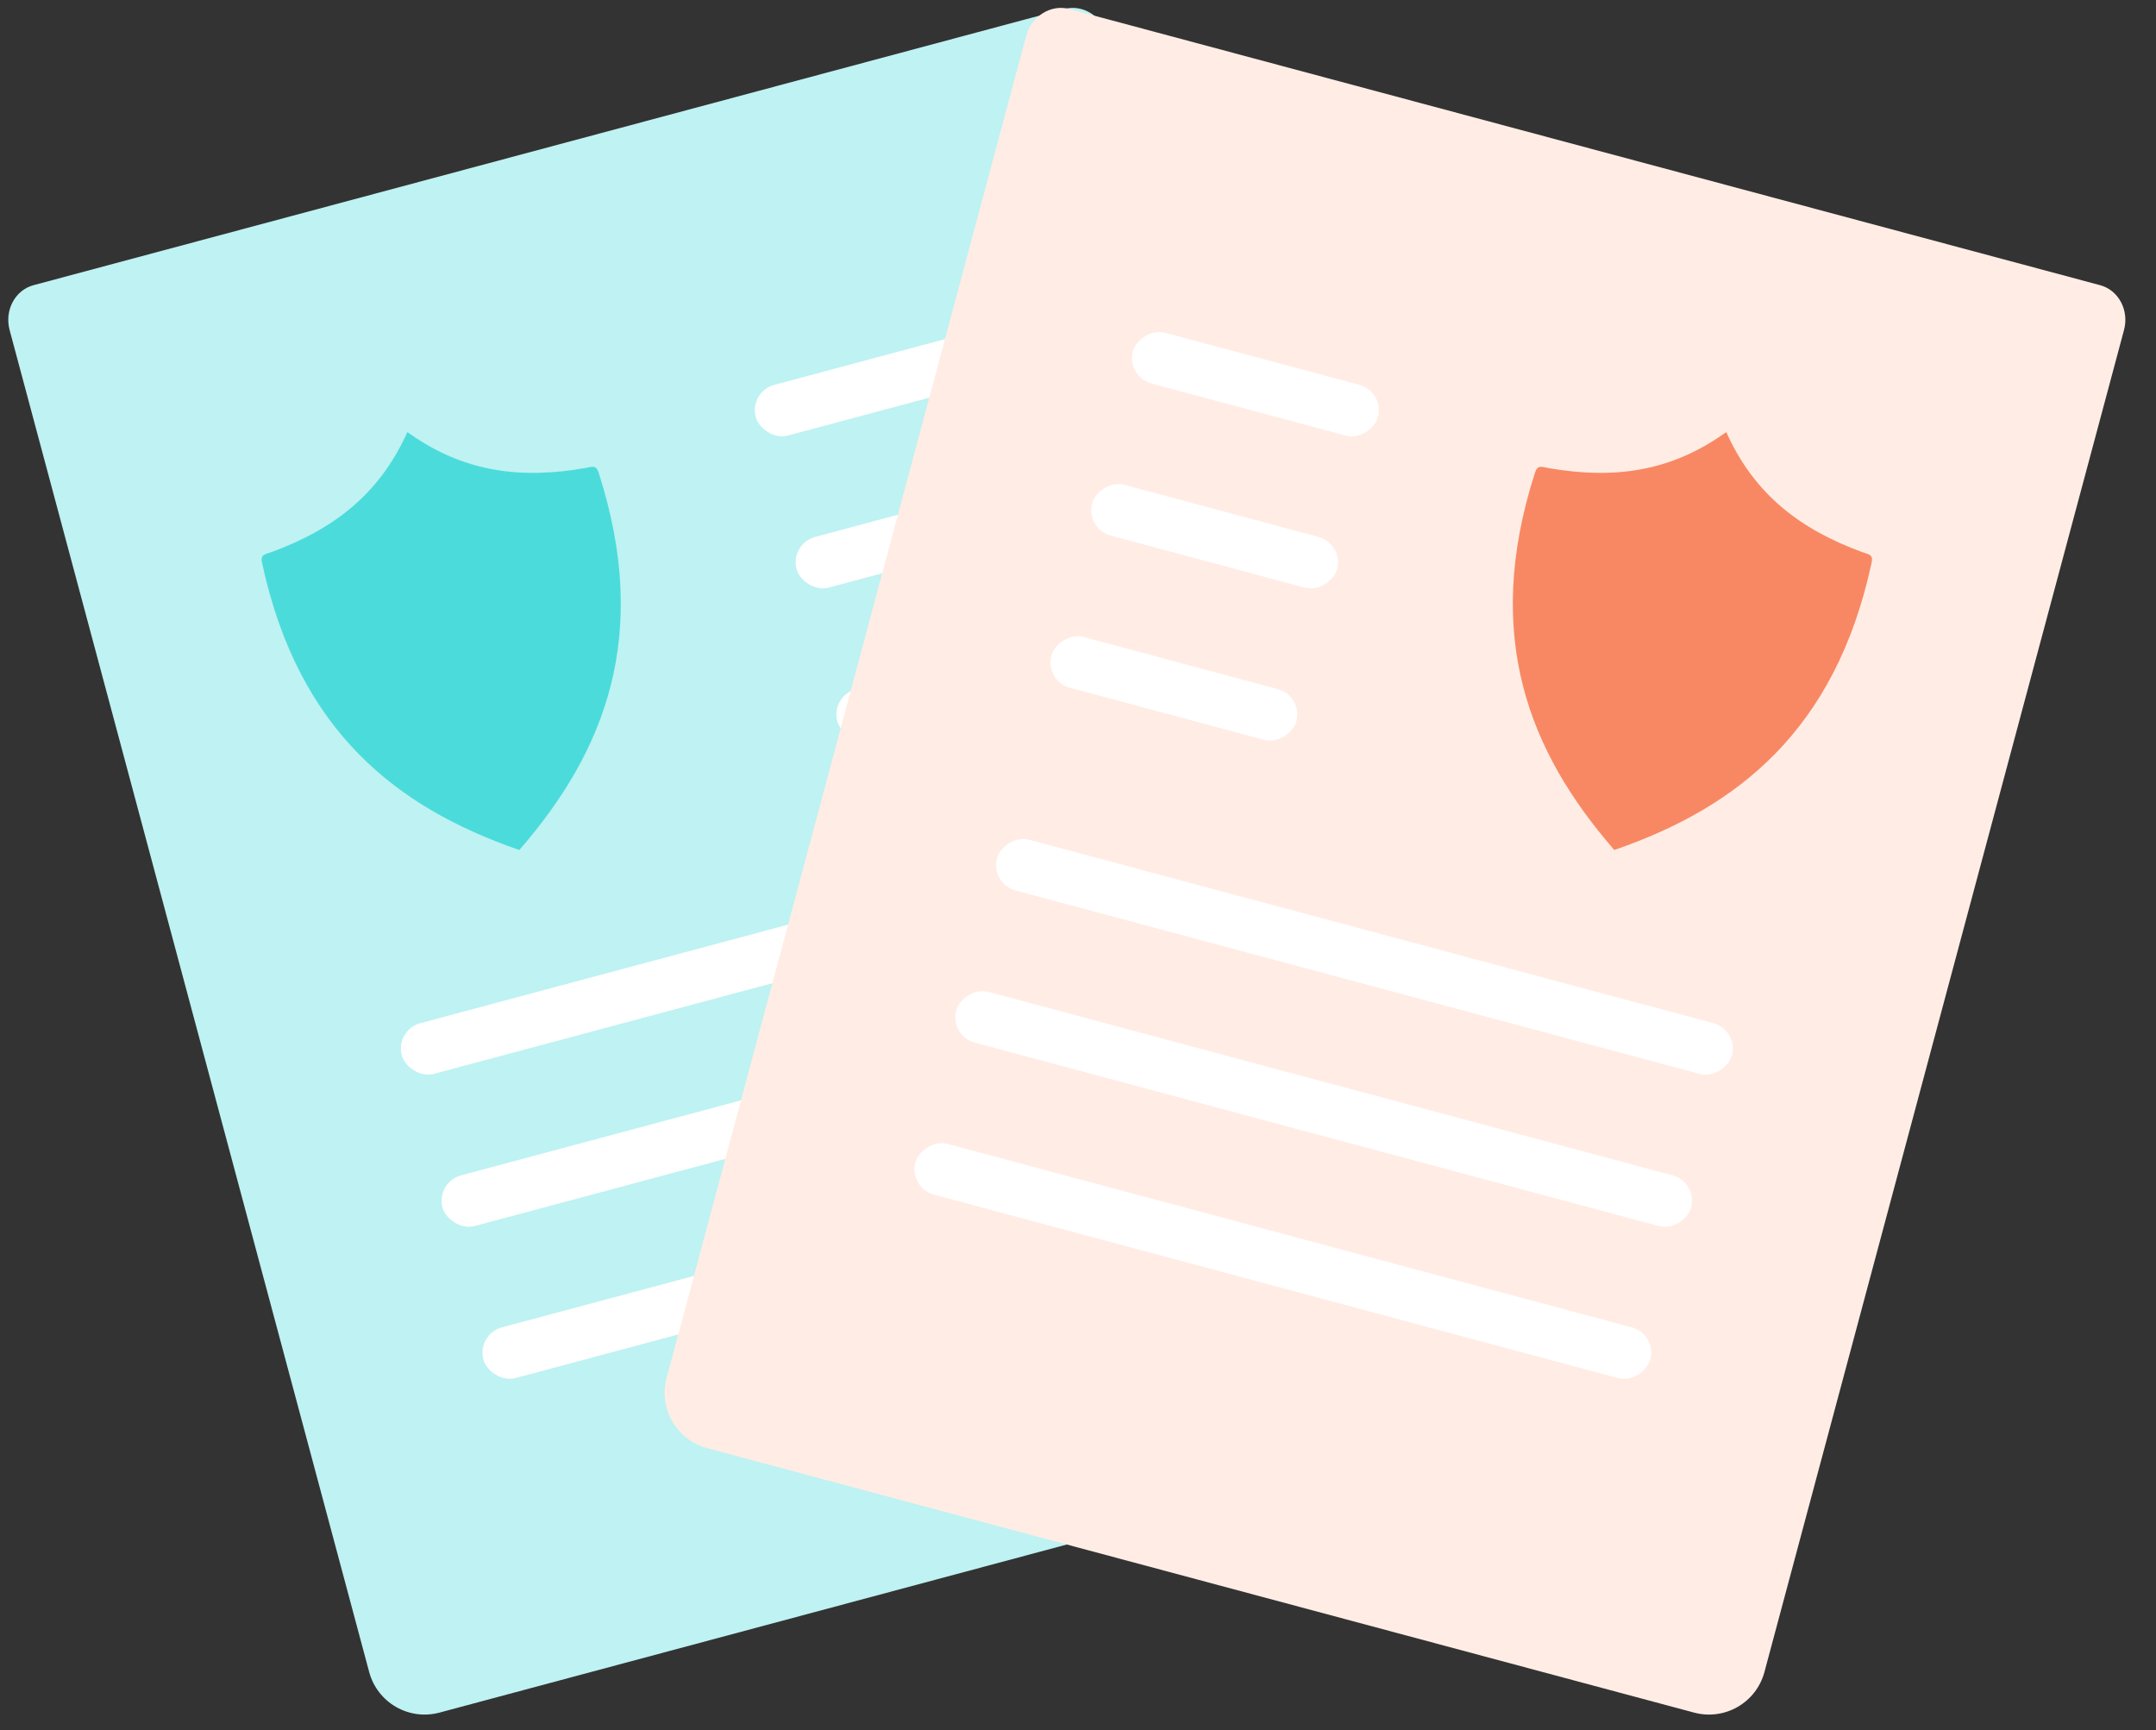 <svg width="81" height="65" viewBox="0 0 81 65" fill="none" xmlns="http://www.w3.org/2000/svg">
<rect x="0" y="0" width="81" height="65" fill="#333333" stroke="none"/>
<path fill-rule="evenodd" clip-rule="evenodd" d="M1.259 10.714C0.565 10.9 0.163 11.658 0.361 12.399L13.87 62.817C14.179 63.967 15.361 64.649 16.511 64.341L35.169 59.342L53.59 54.406C54.74 54.098 55.423 52.916 55.114 51.765L41.605 1.348C41.407 0.607 40.679 0.152 39.985 0.338L38.474 0.742L1.259 10.714Z" fill="#BFF2F2"/>
<g opacity="0.6">
<path fill-rule="evenodd" clip-rule="evenodd" d="M15.241 16.37C14.211 18.574 12.541 19.883 10.202 20.74C9.935 20.837 9.776 20.829 9.846 21.151C11.212 27.495 14.948 30.341 19.429 31.905C19.524 31.939 19.501 31.945 19.567 31.868C22.667 28.277 24.478 23.941 22.493 17.763C22.388 17.45 22.255 17.537 21.975 17.586C19.521 18.013 17.424 17.713 15.43 16.32C15.278 16.215 15.317 16.205 15.241 16.37Z" fill="#00CCCC"/>
</g>
<rect x="14.838" y="38.695" width="28.58" height="1.972" rx="0.986" transform="rotate(-15 14.838 38.695)" fill="white"/>
<rect x="31.2" y="26.145" width="9.527" height="1.972" rx="0.986" transform="rotate(-15 31.2 26.145)" fill="white"/>
<rect x="29.67" y="20.427" width="9.527" height="1.972" rx="0.986" transform="rotate(-15 29.67 20.427)" fill="white"/>
<rect x="28.137" y="14.714" width="9.527" height="1.972" rx="0.986" transform="rotate(-15 28.137 14.714)" fill="white"/>
<rect x="16.369" y="44.412" width="28.58" height="1.972" rx="0.986" transform="rotate(-15 16.369 44.412)" fill="white"/>
<rect x="17.904" y="50.123" width="28.58" height="1.972" rx="0.986" transform="rotate(-15 17.904 50.123)" fill="white"/>
<path fill-rule="evenodd" clip-rule="evenodd" d="M78.9 10.714C79.594 10.9 79.997 11.658 79.798 12.399L66.289 62.817C65.981 63.967 64.798 64.649 63.648 64.341L44.99 59.342L26.569 54.406C25.419 54.098 24.737 52.916 25.045 51.765L38.554 1.348C38.753 0.607 39.48 0.152 40.175 0.338L41.685 0.742L78.9 10.714Z" fill="#FFEDE5"/>
<g opacity="0.6">
<path fill-rule="evenodd" clip-rule="evenodd" d="M64.918 16.37C65.948 18.574 67.618 19.883 69.957 20.74C70.224 20.837 70.383 20.829 70.313 21.151C68.947 27.495 65.211 30.341 60.73 31.905C60.635 31.939 60.658 31.945 60.592 31.868C57.492 28.277 55.681 23.941 57.667 17.763C57.771 17.45 57.904 17.537 58.184 17.586C60.639 18.013 62.735 17.713 64.729 16.32C64.881 16.215 64.842 16.205 64.918 16.37Z" fill="#F4440B"/>
</g>
<rect width="28.58" height="1.972" rx="0.986" transform="matrix(-0.966 -0.259 -0.259 0.966 65.321 38.695)" fill="white"/>
<rect width="9.527" height="1.972" rx="0.986" transform="matrix(-0.966 -0.259 -0.259 0.966 48.959 26.145)" fill="white"/>
<rect width="9.527" height="1.972" rx="0.986" transform="matrix(-0.966 -0.259 -0.259 0.966 50.489 20.427)" fill="white"/>
<rect width="9.527" height="1.972" rx="0.986" transform="matrix(-0.966 -0.259 -0.259 0.966 52.022 14.714)" fill="white"/>
<rect width="28.58" height="1.972" rx="0.986" transform="matrix(-0.966 -0.259 -0.259 0.966 63.79 44.412)" fill="white"/>
<rect width="28.58" height="1.972" rx="0.986" transform="matrix(-0.966 -0.259 -0.259 0.966 62.255 50.123)" fill="white"/>
</svg>
